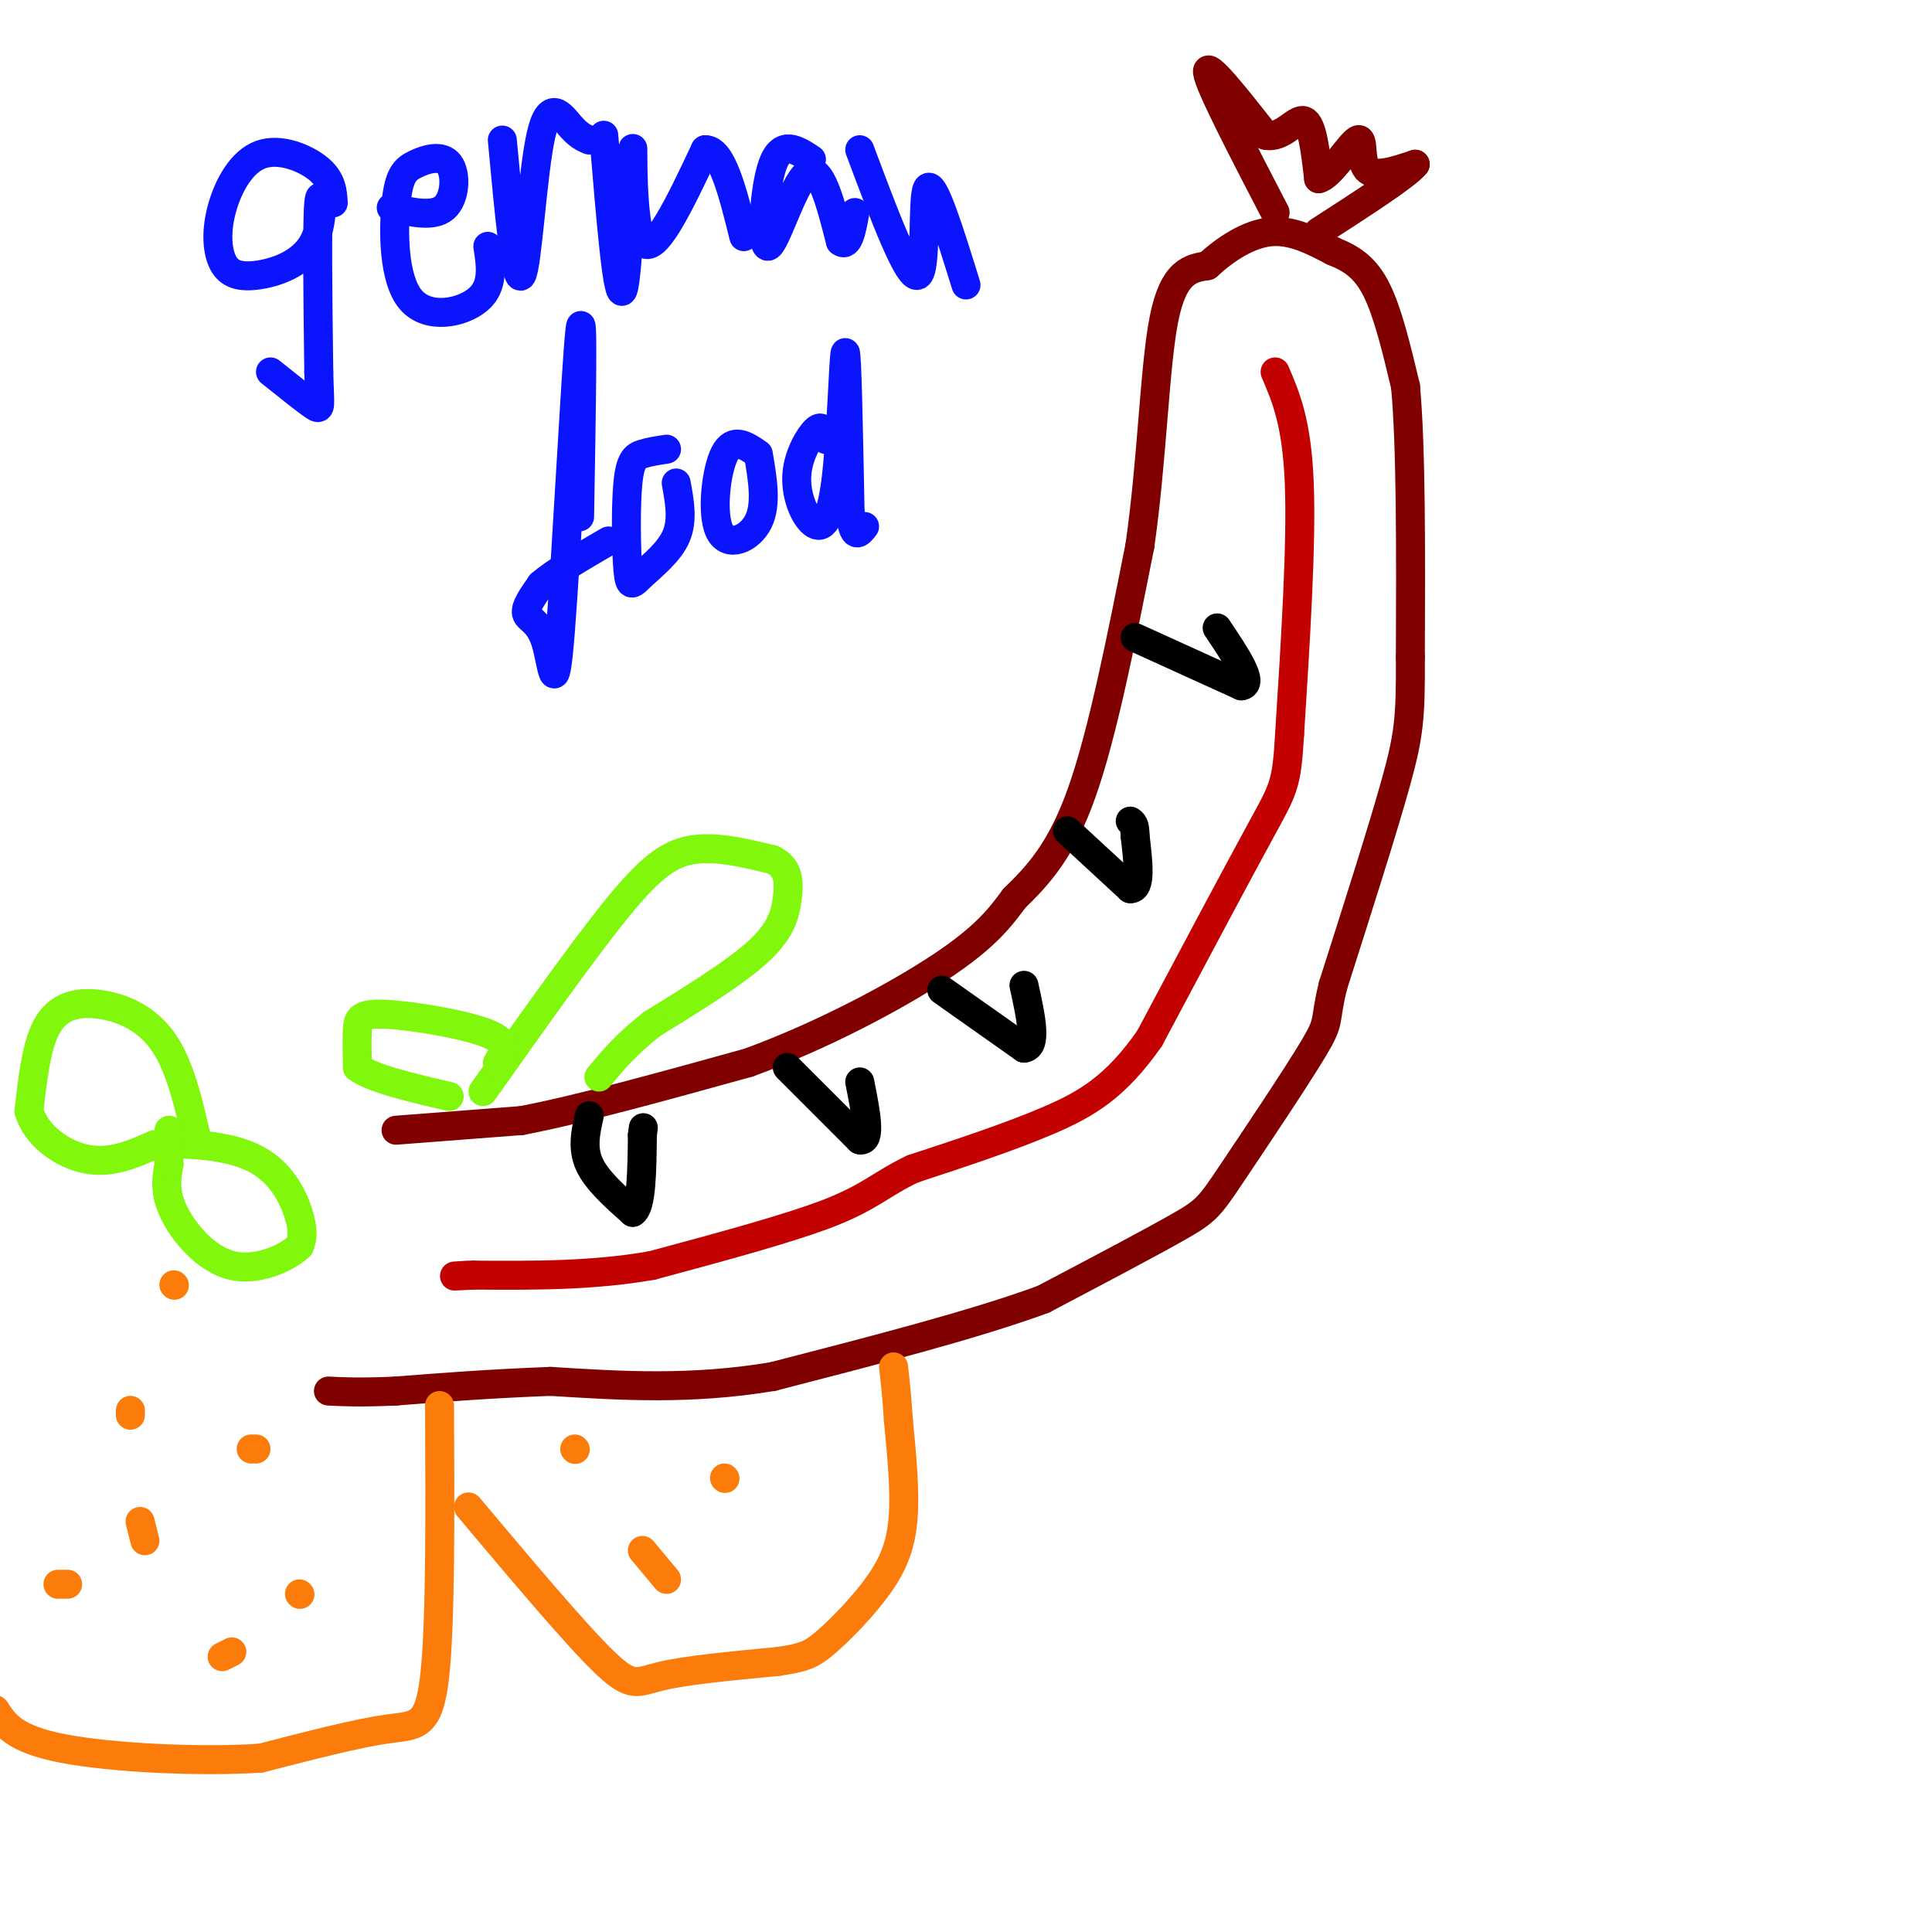 <svg viewBox='0 0 400 400' version='1.1' xmlns='http://www.w3.org/2000/svg' xmlns:xlink='http://www.w3.org/1999/xlink'><g fill='none' stroke='#800000' stroke-width='6' stroke-linecap='round' stroke-linejoin='round'><path d='M82,234c0.000,0.000 26.000,-2.000 26,-2'/><path d='M108,232c12.167,-2.333 29.583,-7.167 47,-12'/><path d='M155,220c15.533,-5.689 30.867,-13.911 40,-20c9.133,-6.089 12.067,-10.044 15,-14'/><path d='M210,186c4.911,-4.800 9.689,-9.800 14,-22c4.311,-12.200 8.156,-31.600 12,-51'/><path d='M236,113c2.578,-17.889 3.022,-37.111 5,-47c1.978,-9.889 5.489,-10.444 9,-11'/><path d='M250,55c3.711,-3.444 8.489,-6.556 13,-7c4.511,-0.444 8.756,1.778 13,4'/><path d='M276,52c3.756,1.511 6.644,3.289 9,8c2.356,4.711 4.178,12.356 6,20'/><path d='M291,80c1.167,12.667 1.083,34.333 1,56'/><path d='M292,136c0.067,12.622 -0.267,16.178 -3,26c-2.733,9.822 -7.867,25.911 -13,42'/><path d='M276,204c-1.973,7.994 -0.405,6.978 -4,13c-3.595,6.022 -12.352,19.083 -17,26c-4.648,6.917 -5.185,7.691 -11,11c-5.815,3.309 -16.907,9.155 -28,15'/><path d='M216,269c-14.000,5.167 -35.000,10.583 -56,16'/><path d='M160,285c-17.000,2.833 -31.500,1.917 -46,1'/><path d='M114,286c-13.000,0.500 -22.500,1.250 -32,2'/><path d='M82,288c-7.667,0.333 -10.833,0.167 -14,0'/></g>
<g fill='none' stroke='#C30101' stroke-width='6' stroke-linecap='round' stroke-linejoin='round'><path d='M264,77c2.250,5.250 4.500,10.500 5,23c0.500,12.500 -0.750,32.250 -2,52'/><path d='M267,152c-0.622,10.622 -1.178,11.178 -6,20c-4.822,8.822 -13.911,25.911 -23,43'/><path d='M238,215c-7.000,10.022 -13.000,13.578 -21,17c-8.000,3.422 -18.000,6.711 -28,10'/><path d='M189,242c-6.489,3.067 -8.711,5.733 -17,9c-8.289,3.267 -22.644,7.133 -37,11'/><path d='M135,262c-12.333,2.167 -24.667,2.083 -37,2'/><path d='M98,264c-6.333,0.333 -3.667,0.167 -1,0'/></g>
<g fill='none' stroke='#000000' stroke-width='6' stroke-linecap='round' stroke-linejoin='round'><path d='M122,231c-0.750,3.333 -1.500,6.667 0,10c1.500,3.333 5.250,6.667 9,10'/><path d='M131,251c1.833,-1.000 1.917,-8.500 2,-16'/><path d='M133,235c0.333,-2.667 0.167,-1.333 0,0'/><path d='M163,221c0.000,0.000 15.000,15.000 15,15'/><path d='M178,236c2.500,0.500 1.250,-5.750 0,-12'/><path d='M195,205c0.000,0.000 17.000,12.000 17,12'/><path d='M212,217c2.833,-0.167 1.417,-6.583 0,-13'/><path d='M221,172c0.000,0.000 13.000,12.000 13,12'/><path d='M234,184c2.333,0.167 1.667,-5.417 1,-11'/><path d='M235,173c0.000,-2.333 -0.500,-2.667 -1,-3'/><path d='M235,132c0.000,0.000 22.000,10.000 22,10'/><path d='M257,142c2.833,-0.333 -1.083,-6.167 -5,-12'/></g>
<g fill='none' stroke='#800000' stroke-width='6' stroke-linecap='round' stroke-linejoin='round'><path d='M264,44c-6.833,-13.167 -13.667,-26.333 -14,-29c-0.333,-2.667 5.833,5.167 12,13'/><path d='M262,28c3.511,0.822 6.289,-3.622 8,-3c1.711,0.622 2.356,6.311 3,12'/><path d='M273,37c2.274,-0.321 6.458,-7.125 8,-8c1.542,-0.875 0.440,4.179 2,6c1.560,1.821 5.780,0.411 10,-1'/><path d='M293,34c-1.667,2.167 -10.833,8.083 -20,14'/></g>
<g fill='none' stroke='#FB7B0B' stroke-width='6' stroke-linecap='round' stroke-linejoin='round'><path d='M91,291c0.111,22.556 0.222,45.111 -1,56c-1.222,10.889 -3.778,10.111 -10,11c-6.222,0.889 -16.111,3.444 -26,6'/><path d='M54,364c-12.533,0.844 -30.867,-0.044 -41,-2c-10.133,-1.956 -12.067,-4.978 -14,-8'/><path d='M97,312c11.022,13.111 22.044,26.222 28,32c5.956,5.778 6.844,4.222 12,3c5.156,-1.222 14.578,-2.111 24,-3'/><path d='M161,344c5.394,-0.802 6.879,-1.308 10,-4c3.121,-2.692 7.879,-7.571 11,-12c3.121,-4.429 4.606,-8.408 5,-14c0.394,-5.592 -0.303,-12.796 -1,-20'/><path d='M186,294c-0.333,-5.167 -0.667,-8.083 -1,-11'/><path d='M36,266c0.000,0.000 0.100,0.100 0.1,0.1'/><path d='M27,292c0.000,0.000 0.000,1.000 0,1'/><path d='M29,315c0.000,0.000 1.000,4.000 1,4'/><path d='M52,300c0.000,0.000 1.000,0.000 1,0'/><path d='M62,330c0.000,0.000 0.100,0.100 0.1,0.1'/><path d='M48,342c0.000,0.000 -2.000,1.000 -2,1'/><path d='M12,328c0.000,0.000 2.000,0.000 2,0'/><path d='M119,300c0.000,0.000 0.100,0.100 0.1,0.1'/><path d='M133,321c0.000,0.000 5.000,6.000 5,6'/><path d='M150,306c0.000,0.000 0.100,0.100 0.1,0.1'/></g>
<g fill='none' stroke='#80F70B' stroke-width='6' stroke-linecap='round' stroke-linejoin='round'><path d='M41,237c-1.792,-7.958 -3.583,-15.917 -7,-21c-3.417,-5.083 -8.458,-7.292 -13,-8c-4.542,-0.708 -8.583,0.083 -11,4c-2.417,3.917 -3.208,10.958 -4,18'/><path d='M6,230c1.422,5.156 6.978,9.044 12,10c5.022,0.956 9.511,-1.022 14,-3'/><path d='M32,237c6.381,-0.429 15.333,0.000 21,3c5.667,3.000 8.048,8.571 9,12c0.952,3.429 0.476,4.714 0,6'/><path d='M62,258c-2.464,2.369 -8.625,5.292 -14,4c-5.375,-1.292 -9.964,-6.798 -12,-11c-2.036,-4.202 -1.518,-7.101 -1,-10'/><path d='M35,241c-0.167,-2.833 -0.083,-4.917 0,-7'/><path d='M100,226c10.000,-14.133 20.000,-28.267 27,-37c7.000,-8.733 11.000,-12.067 16,-13c5.000,-0.933 11.000,0.533 17,2'/><path d='M160,178c3.405,1.643 3.417,4.750 3,8c-0.417,3.250 -1.262,6.643 -6,11c-4.738,4.357 -13.369,9.679 -22,15'/><path d='M135,212c-5.500,4.333 -8.250,7.667 -11,11'/><path d='M103,220c1.351,-2.042 2.702,-4.083 -2,-6c-4.702,-1.917 -15.458,-3.708 -21,-4c-5.542,-0.292 -5.869,0.917 -6,3c-0.131,2.083 -0.065,5.042 0,8'/><path d='M74,221c3.167,2.333 11.083,4.167 19,6'/></g>
<g fill='none' stroke='#0A14FD' stroke-width='6' stroke-linecap='round' stroke-linejoin='round'><path d='M69,42c-0.143,-2.366 -0.287,-4.732 -3,-7c-2.713,-2.268 -7.997,-4.437 -12,-3c-4.003,1.437 -6.726,6.481 -8,11c-1.274,4.519 -1.098,8.515 0,11c1.098,2.485 3.119,3.460 7,3c3.881,-0.460 9.622,-2.355 12,-7c2.378,-4.645 1.394,-12.042 1,-8c-0.394,4.042 -0.197,19.521 0,35'/><path d='M66,77c0.178,7.311 0.622,8.089 -1,7c-1.622,-1.089 -5.311,-4.044 -9,-7'/><path d='M81,43c4.355,0.996 8.709,1.993 11,0c2.291,-1.993 2.517,-6.975 1,-9c-1.517,-2.025 -4.777,-1.092 -7,0c-2.223,1.092 -3.410,2.344 -4,8c-0.590,5.656 -0.582,15.715 3,20c3.582,4.285 10.738,2.796 14,0c3.262,-2.796 2.631,-6.898 2,-11'/><path d='M104,29c1.393,15.036 2.786,30.071 4,28c1.214,-2.071 2.250,-21.250 4,-29c1.750,-7.750 4.214,-4.071 6,-2c1.786,2.071 2.893,2.536 4,3'/><path d='M125,28c1.446,17.482 2.893,34.964 4,32c1.107,-2.964 1.875,-26.375 2,-29c0.125,-2.625 -0.393,15.536 2,19c2.393,3.464 7.696,-7.768 13,-19'/><path d='M146,31c3.500,-0.167 5.750,8.917 8,18'/><path d='M168,33c-3.071,-2.030 -6.143,-4.060 -8,1c-1.857,5.060 -2.500,17.208 -1,17c1.500,-0.208 5.143,-12.774 8,-15c2.857,-2.226 4.929,5.887 7,14'/><path d='M174,50c1.667,1.333 2.333,-2.333 3,-6'/><path d='M178,31c5.022,13.422 10.044,26.844 12,26c1.956,-0.844 0.844,-15.956 2,-18c1.156,-2.044 4.578,8.978 8,20'/><path d='M120,107c0.399,-22.982 0.797,-45.965 0,-38c-0.797,7.965 -2.791,46.877 -4,62c-1.209,15.123 -1.633,6.456 -3,2c-1.367,-4.456 -3.676,-4.702 -4,-6c-0.324,-1.298 1.338,-3.649 3,-6'/><path d='M112,121c2.833,-2.500 8.417,-5.750 14,-9'/><path d='M138,93c-1.783,0.269 -3.566,0.538 -5,1c-1.434,0.462 -2.520,1.118 -3,6c-0.480,4.882 -0.356,13.989 0,18c0.356,4.011 0.942,2.926 3,1c2.058,-1.926 5.588,-4.693 7,-8c1.412,-3.307 0.706,-7.153 0,-11'/><path d='M157,94c-2.607,-1.786 -5.214,-3.571 -7,0c-1.786,3.571 -2.750,12.500 -1,16c1.750,3.500 6.214,1.571 8,-2c1.786,-3.571 0.893,-8.786 0,-14'/><path d='M171,91c-0.338,-1.568 -0.676,-3.136 -2,-2c-1.324,1.136 -3.634,4.976 -4,9c-0.366,4.024 1.211,8.233 3,10c1.789,1.767 3.789,1.091 5,-8c1.211,-9.091 1.632,-26.597 2,-27c0.368,-0.403 0.684,16.299 1,33'/><path d='M176,106c0.667,6.000 1.833,4.500 3,3'/></g>
</svg>